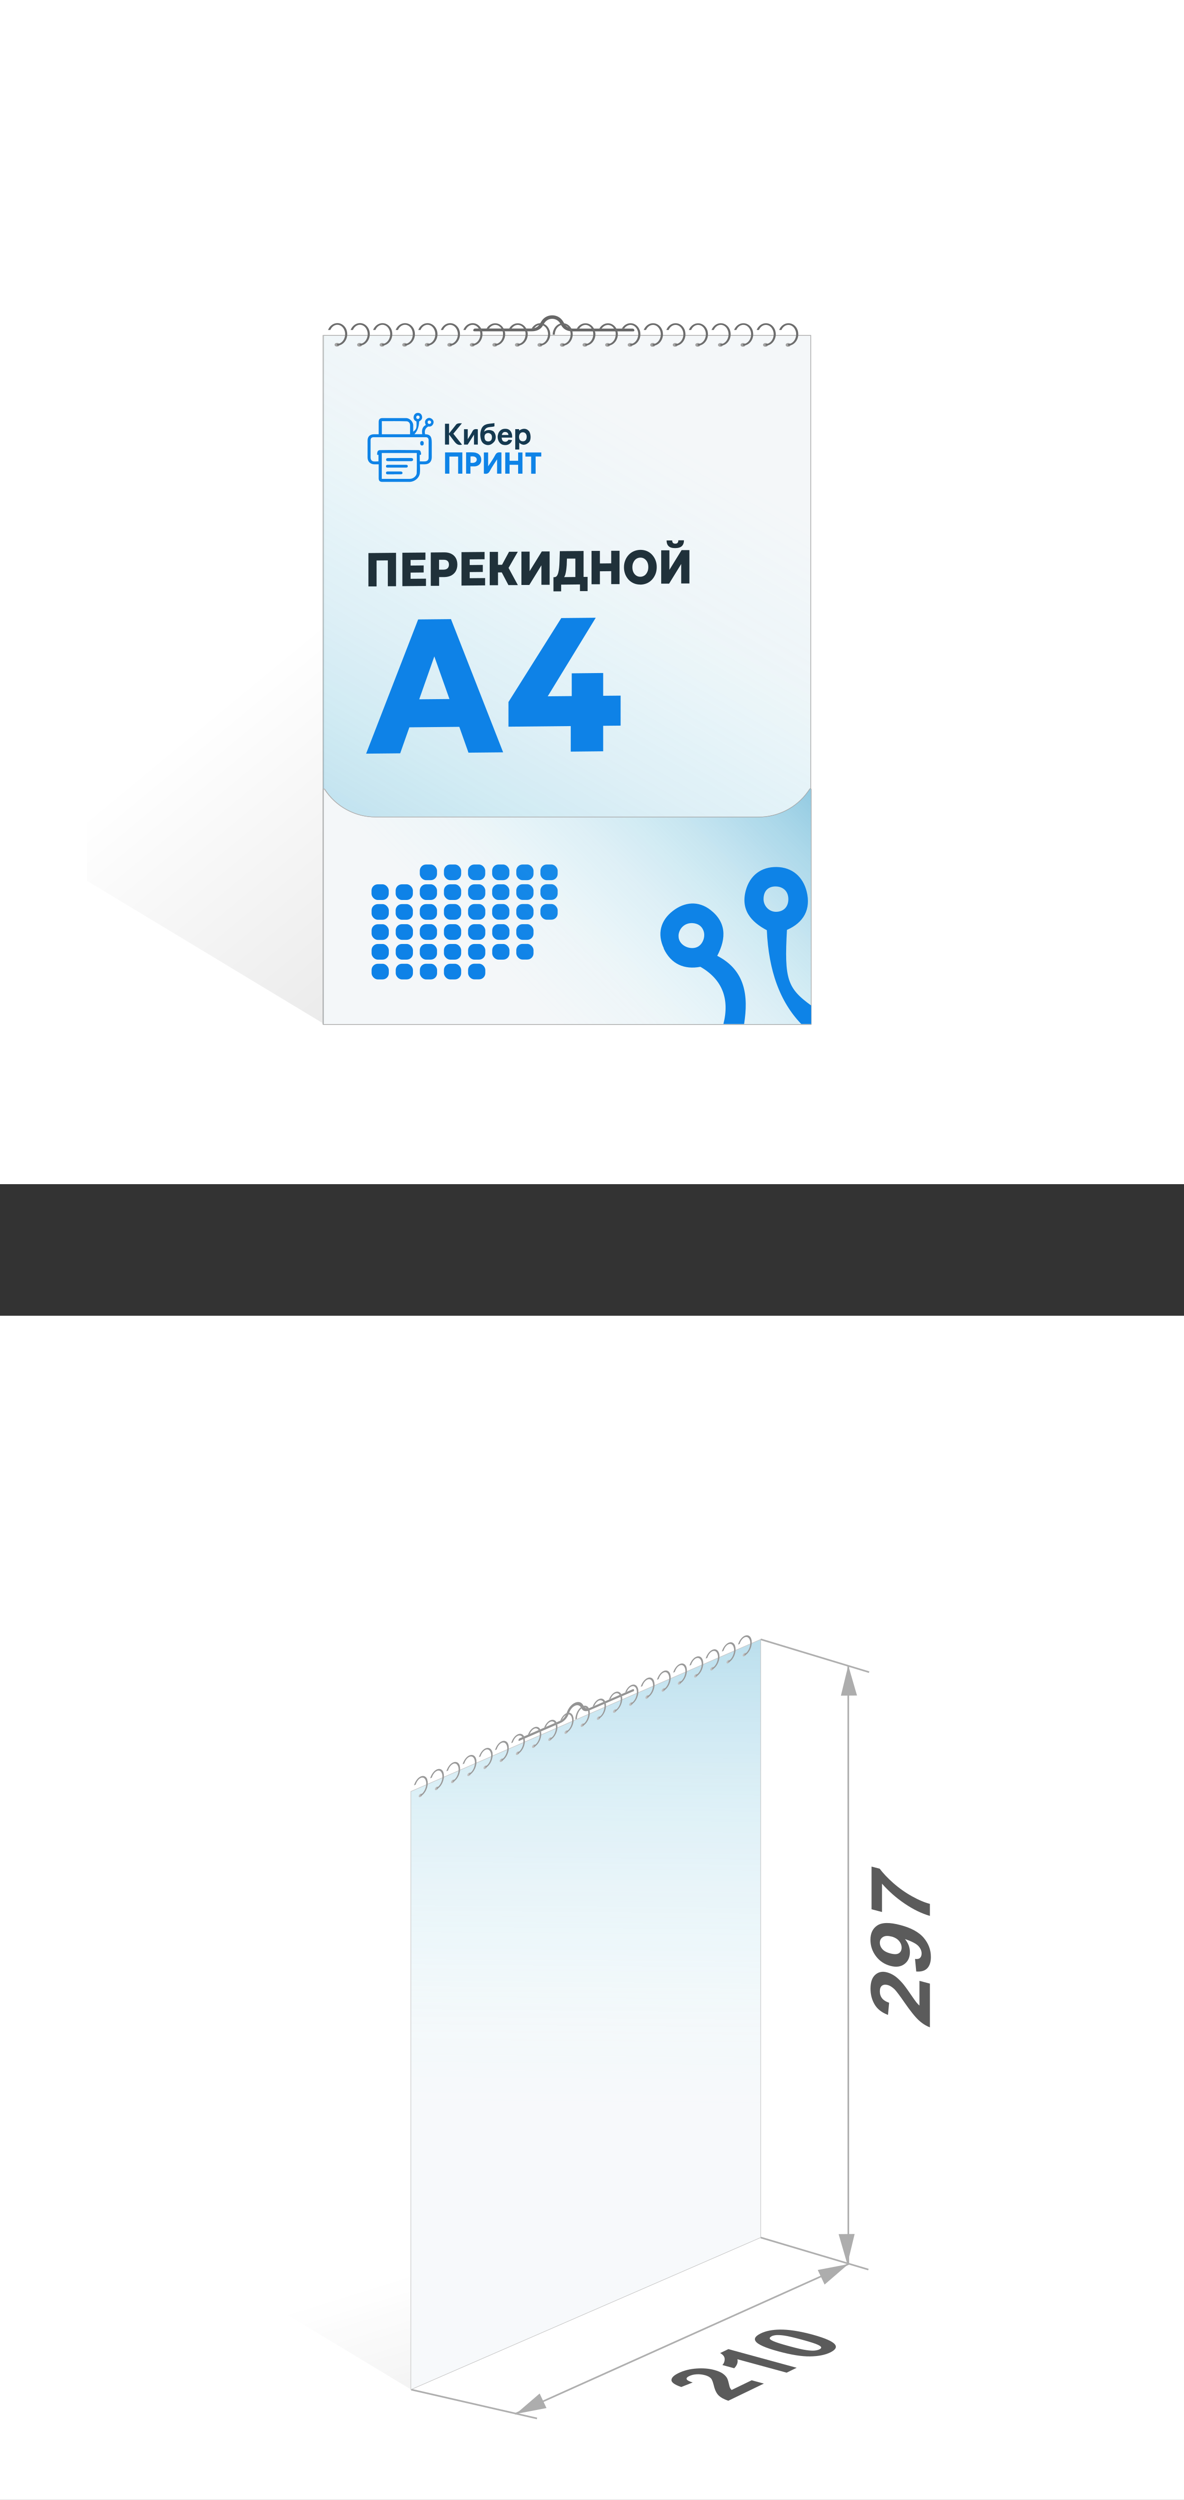 <?xml version="1.0" encoding="UTF-8"?>
<svg id="_Слой_2" data-name="Слой_2" xmlns="http://www.w3.org/2000/svg" xmlns:xlink="http://www.w3.org/1999/xlink" viewBox="0 0 180 380">
  <rect x="0" y="0" width="180" height="380" fill="#333333" stroke="none"/>
  <defs>
    <style>
      .cls-1 {
        fill: #20313a;
      }

      .cls-2 {
        fill: #a3a3a3;
      }

      .cls-3 {
        fill: #676767;
      }

      .cls-4 {
        fill: #fff;
      }

      .cls-5, .cls-6, .cls-7, .cls-8, .cls-9 {
        stroke-miterlimit: 10;
      }

      .cls-5, .cls-6, .cls-8, .cls-9 {
        stroke: #b2b2b2;
        stroke-width: .09px;
      }

      .cls-5, .cls-10 {
        fill: #f4f7f9;
      }

      .cls-11 {
        fill: #153950;
      }

      .cls-12 {
        fill: #5b5b5b;
      }

      .cls-13 {
        fill: #0e83e7;
      }

      .cls-14, .cls-7 {
        fill: none;
      }

      .cls-15 {
        fill: #0e82e7;
      }

      .cls-6 {
        fill: url(#_Безымянный_градиент_28);
      }

      .cls-7 {
        stroke: #afafaf;
        stroke-width: .25px;
      }

      .cls-8 {
        fill: url(#_Безымянный_градиент_94);
      }

      .cls-16 {
        fill: url(#_Безымянный_градиент_38-2);
      }

      .cls-17 {
        fill: #6d6d6d;
      }

      .cls-18 {
        fill: #adadad;
      }

      .cls-19 {
        fill: url(#_Безымянный_градиент_38);
      }

      .cls-20 {
        clip-path: url(#clippath);
      }

      .cls-9 {
        fill: url(#_Безымянный_градиент_106);
      }

      .cls-21 {
        opacity: .7;
      }
    </style>
    <linearGradient id="_Безымянный_градиент_38" data-name="Безымянный градиент 38" x1="36.09" y1="104.65" x2="132.6" y2="221.58" gradientUnits="userSpaceOnUse">
      <stop offset="0" stop-color="#000" stop-opacity="0"/>
      <stop offset="1" stop-color="#000" stop-opacity=".25"/>
    </linearGradient>
    <linearGradient id="_Безымянный_градиент_94" data-name="Безымянный градиент 94" x1="118.11" y1="48.01" x2="54.24" y2="158.62" gradientUnits="userSpaceOnUse">
      <stop offset=".19" stop-color="#94eeff" stop-opacity="0"/>
      <stop offset=".37" stop-color="#7fdff6" stop-opacity=".06"/>
      <stop offset=".67" stop-color="#48b9de" stop-opacity=".2"/>
      <stop offset="1" stop-color="#0087bf" stop-opacity=".4"/>
    </linearGradient>
    <linearGradient id="_Безымянный_градиент_38-2" data-name="Безымянный градиент 38" x1="70.93" y1="342.89" x2="90.95" y2="406.95" xlink:href="#_Безымянный_градиент_38"/>
    <linearGradient id="_Безымянный_градиент_28" data-name="Безымянный градиент 28" x1="79.34" y1="369.41" x2="116.95" y2="266.39" gradientTransform="translate(9.15 18.97) rotate(-23.49) scale(.9 .92) skewX(-23.85)" gradientUnits="userSpaceOnUse">
      <stop offset=".33" stop-color="#94eeff" stop-opacity="0"/>
      <stop offset=".48" stop-color="#7fdff6" stop-opacity=".06"/>
      <stop offset=".73" stop-color="#48b9de" stop-opacity=".2"/>
      <stop offset="1" stop-color="#0087bf" stop-opacity=".4"/>
    </linearGradient>
    <linearGradient id="_Безымянный_градиент_106" data-name="Безымянный градиент 106" x1="58.73" y1="165.35" x2="113.73" y2="110.35" gradientUnits="userSpaceOnUse">
      <stop offset=".32" stop-color="#94eeff" stop-opacity="0"/>
      <stop offset=".47" stop-color="#7fdff6" stop-opacity=".06"/>
      <stop offset=".72" stop-color="#48b9de" stop-opacity=".2"/>
      <stop offset="1" stop-color="#0087bf" stop-opacity=".4"/>
    </linearGradient>
    <clipPath id="clippath">
      <rect class="cls-14" x="97.21" y="131.41" width="26.12" height="24.24" transform="translate(220.53 287.06) rotate(-180)"/>
    </clipPath>
  </defs>
  <g id="_Слой_1-2" data-name="Слой_1">
    <g>
      <rect class="cls-4" width="180" height="180"/>
      <polygon class="cls-19" points="13.22 64.3 13.22 133.88 49.27 155.65 104.79 130.95 13.22 64.3"/>
      <rect class="cls-5" x="49.2" y="50.98" width="74.06" height="104.67"/>
      <rect class="cls-8" x="49.09" y="50.98" width="74.16" height="104.67"/>
      <path class="cls-5" d="M123.32,155.72H49.2s-.02,0-.02-.02v-35.66c0-.11.15-.16.21-.06h0c1.69,2.63,4.6,4.22,7.73,4.22h58.21c2.96,0,5.73-1.42,7.46-3.82l.32-.45c.06-.09.21-.04.21.07v35.71Z"/>
      <g>
        <rect class="cls-15" x="63.82" y="131.41" width="2.62" height="2.38" rx=".95" ry=".95"/>
        <rect class="cls-15" x="56.48" y="134.42" width="2.62" height="2.38" rx=".95" ry=".95"/>
        <rect class="cls-15" x="60.15" y="134.42" width="2.62" height="2.38" rx=".95" ry=".95"/>
        <rect class="cls-15" x="56.49" y="137.43" width="2.62" height="2.38" rx=".95" ry=".95"/>
        <rect class="cls-15" x="60.15" y="137.43" width="2.62" height="2.38" rx=".95" ry=".95"/>
        <rect class="cls-15" x="67.49" y="131.41" width="2.62" height="2.38" rx=".95" ry=".95"/>
        <rect class="cls-15" x="63.82" y="134.42" width="2.62" height="2.38" rx=".95" ry=".95"/>
        <rect class="cls-15" x="67.49" y="134.42" width="2.62" height="2.38" rx=".95" ry=".95"/>
        <rect class="cls-15" x="63.82" y="137.43" width="2.62" height="2.38" rx=".95" ry=".95"/>
        <rect class="cls-15" x="67.49" y="137.42" width="2.62" height="2.38" rx=".95" ry=".95"/>
        <rect class="cls-15" x="71.15" y="131.41" width="2.62" height="2.38" rx=".95" ry=".95"/>
        <rect class="cls-15" x="74.82" y="131.41" width="2.62" height="2.38" rx=".95" ry=".95"/>
        <rect class="cls-15" x="71.16" y="134.42" width="2.62" height="2.38" rx=".95" ry=".95"/>
        <rect class="cls-15" x="74.82" y="134.42" width="2.62" height="2.38" rx=".95" ry=".95"/>
        <rect class="cls-15" x="71.16" y="137.42" width="2.62" height="2.38" rx=".95" ry=".95"/>
        <rect class="cls-15" x="74.82" y="137.42" width="2.62" height="2.38" rx=".95" ry=".95"/>
        <rect class="cls-15" x="78.49" y="131.41" width="2.62" height="2.38" rx=".95" ry=".95"/>
        <rect class="cls-15" x="82.16" y="131.41" width="2.62" height="2.38" rx=".95" ry=".95"/>
        <rect class="cls-15" x="78.49" y="134.41" width="2.62" height="2.38" rx=".95" ry=".95"/>
        <rect class="cls-15" x="82.16" y="134.41" width="2.62" height="2.38" rx=".95" ry=".95"/>
        <rect class="cls-15" x="78.49" y="137.42" width="2.62" height="2.38" rx=".95" ry=".95"/>
        <rect class="cls-15" x="82.16" y="137.42" width="2.62" height="2.38" rx=".95" ry=".95"/>
        <rect class="cls-15" x="56.49" y="140.49" width="2.62" height="2.38" rx=".95" ry=".95"/>
        <rect class="cls-15" x="56.49" y="143.49" width="2.62" height="2.38" rx=".95" ry=".95"/>
        <rect class="cls-15" x="56.49" y="146.5" width="2.62" height="2.38" rx=".95" ry=".95"/>
        <rect class="cls-15" x="60.16" y="140.48" width="2.62" height="2.38" rx=".95" ry=".95"/>
        <rect class="cls-15" x="60.16" y="143.49" width="2.62" height="2.38" rx=".95" ry=".95"/>
        <rect class="cls-15" x="60.16" y="146.5" width="2.62" height="2.38" rx=".95" ry=".95"/>
        <rect class="cls-15" x="63.82" y="140.48" width="2.62" height="2.38" rx=".95" ry=".95"/>
        <rect class="cls-15" x="67.49" y="140.48" width="2.62" height="2.38" rx=".95" ry=".95"/>
        <rect class="cls-15" x="63.82" y="143.49" width="2.62" height="2.38" rx=".95" ry=".95"/>
        <rect class="cls-15" x="67.49" y="143.49" width="2.62" height="2.38" rx=".95" ry=".95"/>
        <rect class="cls-15" x="63.83" y="146.5" width="2.62" height="2.38" rx=".95" ry=".95"/>
        <rect class="cls-15" x="67.49" y="146.5" width="2.62" height="2.38" rx=".95" ry=".95"/>
        <rect class="cls-15" x="71.16" y="140.48" width="2.62" height="2.38" rx=".95" ry=".95"/>
        <rect class="cls-15" x="71.16" y="143.49" width="2.62" height="2.38" rx=".95" ry=".95"/>
        <rect class="cls-15" x="74.83" y="140.48" width="2.62" height="2.38" rx=".95" ry=".95"/>
        <rect class="cls-15" x="74.83" y="143.49" width="2.62" height="2.38" rx=".95" ry=".95"/>
        <rect class="cls-15" x="71.16" y="146.49" width="2.62" height="2.38" rx=".95" ry=".95"/>
        <rect class="cls-15" x="78.49" y="140.48" width="2.62" height="2.38" rx=".95" ry=".95"/>
        <rect class="cls-15" x="78.49" y="143.48" width="2.62" height="2.38" rx=".95" ry=".95"/>
      </g>
      <g>
        <path class="cls-1" d="M56.01,89.15v-5.08l4.2-.04v5.08h-1.25s0-4.25,0-4.25l.28.32-2.26.02.27-.32v4.26h-1.25Z"/>
        <path class="cls-1" d="M62.42,87.98l2.34-.02v1.11l-3.59.03v-5.08l3.51-.03v1.11l-2.26.02v2.86ZM62.33,85.97l2.08-.02v1.07l-2.08.02v-1.07Z"/>
        <path class="cls-1" d="M65.49,89.06v-5.08l2.05-.02c.41,0,.76.07,1.06.22.3.15.53.36.69.64s.24.62.24,1-.08.71-.24,1c-.16.28-.39.5-.69.66-.3.15-.65.23-1.06.24h-1.34s.56-.62.56-.62v1.95h-1.27ZM66.75,87.25l-.56-.66h1.27c.26-.01.46-.08.59-.21.13-.13.2-.31.2-.55s-.06-.42-.2-.55c-.13-.13-.33-.19-.59-.19h-1.27s.56-.65.56-.65v2.81Z"/>
        <path class="cls-1" d="M71.41,87.89l2.34-.02v1.11l-3.59.03v-5.08l3.51-.03v1.11l-2.26.02v2.86ZM71.32,85.89l2.08-.02v1.07l-2.08.02v-1.07Z"/>
        <path class="cls-1" d="M74.45,88.97v-5.08h1.26s0,5.07,0,5.07h-1.26ZM75.34,87.02v-1.16l1.62-.02v1.16l-1.62.02ZM77.18,86.56l-1.17-.13,1.38-2.56h1.33s-1.54,2.69-1.54,2.69ZM77.3,88.95l-1.26-2.4,1.02-.69,1.67,3.08h-1.43Z"/>
        <path class="cls-1" d="M79.27,88.93v-5.08h1.25s0,2.97,0,2.97l1.85-3h1.19s0,5.07,0,5.07h-1.25s0-2.96,0-2.96l-1.84,2.99h-1.2Z"/>
        <path class="cls-1" d="M84.14,89.9v-2.16l5.19-.05v2.16h-1.16s0-1.01,0-1.01l-2.86.03v1.02h-1.16ZM87.47,88.23v-3.32h-1.28s-.02.56-.02.56c0,.3-.02.57-.05.83-.02.26-.06.49-.1.7-.04.21-.09.4-.16.55-.07.15-.15.27-.24.35l-1.35-.17c.15,0,.27-.05.37-.17s.17-.29.23-.5.1-.47.13-.76c.03-.29.05-.61.06-.95l.05-1.57,3.61-.03v4.46h-1.25Z"/>
        <path class="cls-1" d="M91.2,88.81h-1.27s0-5.07,0-5.07h1.27s0,5.07,0,5.07ZM93.01,86.82l-1.91.02v-1.19l1.91-.02v1.19ZM92.92,83.72h1.27s0,5.07,0,5.07h-1.27s0-5.07,0-5.07Z"/>
        <path class="cls-1" d="M97.35,88.86c-.36,0-.69-.06-.99-.19-.3-.13-.57-.31-.79-.55-.22-.24-.4-.52-.52-.83-.12-.32-.19-.67-.19-1.05s.06-.73.19-1.05c.12-.32.3-.6.52-.84s.49-.43.79-.56c.3-.13.63-.2.99-.21.36,0,.69.06,1,.19.3.13.56.31.78.55.22.24.4.52.52.83.13.32.19.67.19,1.05s-.06.73-.19,1.06c-.13.32-.3.6-.52.84-.22.24-.48.43-.78.56-.3.13-.63.2-1,.21ZM97.35,87.67c.17,0,.33-.04.48-.11.15-.07.28-.17.38-.3.11-.13.19-.28.26-.46.06-.18.09-.38.09-.6s-.03-.42-.09-.6c-.06-.18-.15-.33-.26-.45-.11-.13-.24-.22-.38-.29-.15-.07-.31-.1-.48-.1-.17,0-.33.04-.48.11-.15.07-.27.17-.38.3-.11.13-.19.28-.26.46-.06.18-.09.38-.09.6s.03.42.09.59c.06.18.15.33.26.46.11.13.24.22.38.29.15.07.31.1.48.1Z"/>
        <path class="cls-1" d="M100.52,88.73v-5.08h1.25s0,2.97,0,2.97l1.85-3h1.19s0,5.07,0,5.07h-1.25s0-2.96,0-2.96l-1.84,2.99h-1.2ZM102.65,83.32c-.46,0-.8-.1-1-.3-.21-.2-.31-.49-.31-.87h.85c0,.16.04.29.12.37.07.08.19.12.35.12.16,0,.28-.04.35-.13.08-.08.11-.21.12-.38h.85c0,.37-.1.66-.31.87s-.55.31-1.01.32Z"/>
      </g>
      <g>
        <path class="cls-15" d="M55.66,114.56l7.91-20.4,4.99-.05,7.93,20.25-5.27.05-6.19-17.45,2-.02-6.19,17.57-5.17.05ZM59.98,110.57l1.3-4.25,8.75-.08,1.3,4.23-11.36.11Z"/>
        <path class="cls-15" d="M77.3,110.46v-3.75l8.03-12.76,5.24-.05-7.8,12.76-2.41-.79,13.99-.13v4.56l-17.06.16ZM86.77,114.26v-3.89l.15-4.56v-3.46l4.78-.05v11.9l-4.94.05Z"/>
      </g>
      <g>
        <path class="cls-3" d="M96.17,50.37h-9.13c-.7,0-1.35-.27-1.69-.88l-.18-.31c-.25-.45-.7-.71-1.22-.72h0c-.51,0-.96.26-1.22.7l-.2.34c-.34.6-.99.86-1.68.86h-8.63c-.15,0-.27,0-.27-.15s.12-.27.27-.27h8.63c.5,0,.97-.27,1.22-.7l.2-.34c.35-.61.96-.97,1.69-.97.71,0,1.33.37,1.68.99l.18.31c.25.44.72.72,1.22.72h9.13c.15,0,.27.12.27.27s-.12.15-.27.15Z"/>
        <ellipse class="cls-2" cx="51.24" cy="52.4" rx=".37" ry=".28" transform="translate(-1.35 1.35) rotate(-1.49)"/>
        <ellipse class="cls-2" cx="54.67" cy="52.41" rx=".37" ry=".28" transform="translate(-1.35 1.44) rotate(-1.49)"/>
        <ellipse class="cls-2" cx="58.09" cy="52.41" rx=".37" ry=".28" transform="translate(-1.35 1.53) rotate(-1.49)"/>
        <ellipse class="cls-2" cx="61.52" cy="52.41" rx=".37" ry=".28" transform="translate(-1.34 1.62) rotate(-1.49)"/>
        <ellipse class="cls-2" cx="64.95" cy="52.41" rx=".37" ry=".28" transform="translate(-1.34 1.71) rotate(-1.49)"/>
        <ellipse class="cls-2" cx="68.38" cy="52.41" rx=".37" ry=".28" transform="translate(-1.34 1.8) rotate(-1.49)"/>
        <ellipse class="cls-2" cx="71.8" cy="52.41" rx=".37" ry=".28" transform="translate(-1.34 1.89) rotate(-1.49)"/>
        <ellipse class="cls-2" cx="75.23" cy="52.41" rx=".37" ry=".28" transform="translate(-1.34 1.98) rotate(-1.49)"/>
        <ellipse class="cls-2" cx="78.66" cy="52.41" rx=".37" ry=".28" transform="translate(-1.34 2.07) rotate(-1.49)"/>
        <ellipse class="cls-2" cx="82.09" cy="52.42" rx=".37" ry=".28" transform="translate(-1.34 2.16) rotate(-1.49)"/>
        <ellipse class="cls-2" cx="85.51" cy="52.42" rx=".37" ry=".28" transform="translate(-1.34 2.25) rotate(-1.49)"/>
        <ellipse class="cls-2" cx="88.94" cy="52.42" rx=".37" ry=".28" transform="translate(-1.34 2.33) rotate(-1.49)"/>
        <ellipse class="cls-2" cx="92.37" cy="52.42" rx=".37" ry=".28" transform="translate(-1.33 2.42) rotate(-1.49)"/>
        <ellipse class="cls-2" cx="95.8" cy="52.42" rx=".37" ry=".28" transform="translate(-1.33 2.51) rotate(-1.49)"/>
        <ellipse class="cls-2" cx="99.23" cy="52.42" rx=".37" ry=".28" transform="translate(-1.33 2.6) rotate(-1.49)"/>
        <ellipse class="cls-2" cx="99.23" cy="52.42" rx=".37" ry=".28" transform="translate(-1.33 2.6) rotate(-1.49)"/>
        <ellipse class="cls-2" cx="102.65" cy="52.42" rx=".37" ry=".28" transform="translate(-1.33 2.69) rotate(-1.49)"/>
        <ellipse class="cls-2" cx="106.08" cy="52.42" rx=".37" ry=".28" transform="translate(-1.33 2.78) rotate(-1.49)"/>
        <ellipse class="cls-2" cx="109.53" cy="52.42" rx=".37" ry=".28" transform="translate(-1.33 2.87) rotate(-1.49)"/>
        <ellipse class="cls-2" cx="112.96" cy="52.42" rx=".37" ry=".28" transform="translate(-1.33 2.96) rotate(-1.49)"/>
        <ellipse class="cls-2" cx="116.38" cy="52.42" rx=".37" ry=".28" transform="translate(-1.33 3.05) rotate(-1.49)"/>
        <ellipse class="cls-2" cx="119.81" cy="52.42" rx=".37" ry=".28" transform="translate(-1.32 3.14) rotate(-1.49)"/>
        <path class="cls-17" d="M52.69,50.16c-.23-.62-.76-1.05-1.39-1.05s-1.19.43-1.43,1.05h.35c.2-.47.61-.79,1.07-.79s.86.32,1.05.79c.09.19.13.42.13.67-.02.8-.57,1.45-1.23,1.45v.26c.84,0,1.53-.76,1.55-1.71v-.03c0-.23-.04-.44-.11-.63ZM56.12,50.16c-.23-.62-.76-1.05-1.39-1.05s-1.19.43-1.43,1.05h.35c.2-.47.61-.79,1.07-.79s.87.32,1.05.79c.09.19.13.41.13.63v.03c-.02.8-.56,1.45-1.23,1.45v.26c.84,0,1.53-.76,1.55-1.71,0-.24-.03-.46-.11-.67ZM59.54,50.16c-.23-.61-.76-1.04-1.39-1.04s-1.19.43-1.43,1.04h.35c.2-.47.61-.79,1.07-.79s.87.32,1.05.79c.09.19.13.41.13.63v.03c-.02.8-.56,1.46-1.23,1.46v.25c.84,0,1.53-.76,1.55-1.71,0-.24-.03-.46-.11-.67ZM62.98,50.16c-.23-.61-.76-1.04-1.4-1.04s-1.19.43-1.43,1.04h.35c.2-.47.62-.79,1.08-.79s.86.32,1.05.79c.08.19.12.41.12.63v.03c0,.81-.56,1.46-1.23,1.46v.25c.84,0,1.54-.76,1.56-1.7,0-.24-.03-.47-.11-.67ZM66.4,50.16c-.23-.61-.76-1.04-1.4-1.04s-1.17.42-1.41,1.04h.34c.19-.47.61-.79,1.07-.79s.85.32,1.04.79c.09.19.14.42.14.66v.02c-.02.8-.57,1.45-1.23,1.45v.25c.84,0,1.54-.76,1.56-1.7,0-.24-.03-.47-.11-.67ZM69.83,50.16c-.23-.61-.76-1.04-1.39-1.04s-1.18.42-1.42,1.04h.34c.2-.46.61-.78,1.07-.78s.85.32,1.04.78c.09.19.14.42.14.66v.02c-.02.8-.57,1.45-1.23,1.45v.26c.84,0,1.53-.77,1.55-1.71,0-.24-.03-.47-.11-.67ZM73.25,50.16c-.23-.61-.76-1.04-1.39-1.04s-1.18.42-1.42,1.04h.34c.2-.46.61-.78,1.07-.78s.86.32,1.05.78c.08.19.13.41.13.64v.03c-.02.8-.56,1.45-1.23,1.45v.26c.84,0,1.53-.77,1.55-1.71,0-.24-.03-.47-.11-.67ZM76.76,50.49c-.02-.11-.05-.22-.1-.32-.02-.07-.06-.14-.09-.21-.25-.5-.73-.82-1.28-.82s-1.05.32-1.32.82h.36c.22-.34.58-.57.97-.57s.73.23.94.57c.04.06.07.14.11.21.04.1.07.21.1.32.02.11.02.21.02.32v.03c0,.68-.41,1.26-.93,1.41-.1.02-.19.04-.29.04v.26c.11,0,.23-.02.34-.05.67-.17,1.19-.85,1.21-1.66,0-.12,0-.24-.02-.35ZM80.19,50.49c-.02-.11-.05-.22-.09-.32-.02-.07-.06-.14-.09-.21-.26-.5-.74-.82-1.29-.82s-1.05.32-1.32.82h.36c.23-.34.57-.57.96-.57s.74.23.95.57c.04.06.07.14.11.21.04.1.07.21.1.32.02.11.02.21.02.32v.03c-.02.68-.41,1.26-.93,1.41-.09.03-.19.05-.29.05v.25c.11,0,.24-.02.34-.05.68-.17,1.19-.85,1.21-1.66,0-.12,0-.24-.02-.35ZM83.52,50.16c-.15-.42-.45-.76-.84-.92-.17-.07-.35-.11-.54-.11-.55,0-1.05.33-1.32.82h.03c.12,0,.24-.02.36-.04.19-.27.46-.46.76-.51h0c.06,0,.11-.02.17-.02.14,0,.28.03.41.09.28.12.51.37.65.69.07.19.12.41.12.65v.02c-.02.68-.41,1.26-.93,1.41-.09.03-.19.05-.29.05v.25c.11,0,.23-.02.34-.05.67-.17,1.19-.85,1.21-1.66,0-.24-.04-.46-.12-.67ZM86.96,50.16c-.23-.61-.76-1.03-1.39-1.03s-1.17.42-1.41,1.03c-.09.2-.13.44-.14.67v.04h.33s0-.02,0-.04c0-.24.06-.47.15-.67.2-.46.61-.78,1.07-.78s.85.32,1.04.78c.09.19.14.42.14.66v.02c-.02.81-.57,1.46-1.23,1.46v.25c.84,0,1.53-.76,1.55-1.71,0-.24-.04-.47-.11-.67ZM90.47,50.49c-.02-.11-.04-.22-.08-.32-.02-.07-.06-.15-.09-.21-.26-.5-.74-.82-1.29-.82s-1.05.32-1.32.82h.36c.23-.34.57-.56.96-.57h0c.38,0,.73.23.94.57.04.06.08.14.11.21.05.1.08.21.1.32.02.11.03.23.03.35-.02.68-.41,1.26-.93,1.41-.1.03-.19.05-.29.05v.25c.11,0,.24-.02.34-.05.68-.17,1.19-.84,1.21-1.66,0-.12,0-.24-.03-.35ZM93.89,50.49c-.02-.11-.04-.22-.09-.32-.02-.07-.06-.14-.09-.21-.26-.49-.73-.82-1.28-.82s-1.05.33-1.32.82h.35c.23-.34.58-.56.97-.56s.72.22.93.56c.04.06.08.14.11.21.05.1.08.21.11.32.02.11.02.21.02.32v.04c0,.67-.41,1.25-.93,1.4-.1.03-.19.05-.29.05v.25c.11,0,.23-.02.34-.05.67-.17,1.19-.84,1.21-1.66,0-.12,0-.24-.03-.36ZM97.24,50.16c-.22-.61-.75-1.03-1.38-1.03-.55,0-1.04.32-1.32.82h.35c.23-.34.58-.56.96-.56.46,0,.86.31,1.05.77.08.19.13.41.13.64v.04c-.02.68-.41,1.25-.93,1.4-.09.03-.19.05-.29.05v.26c.11,0,.24-.02.34-.05.68-.17,1.19-.85,1.21-1.66,0-.24-.03-.47-.11-.68ZM100.67,50.16c-.23-.61-.76-1.03-1.39-1.03s-1.17.42-1.42,1.03h.35c.2-.46.61-.77,1.07-.77s.84.31,1.04.77c.09.19.14.42.14.67v.02c-.02.8-.57,1.45-1.23,1.45v.26c.84,0,1.54-.77,1.56-1.71,0-.24-.04-.48-.11-.68ZM100.67,50.16c-.23-.61-.76-1.03-1.39-1.03s-1.17.42-1.42,1.03h.35c.2-.46.61-.77,1.07-.77s.84.31,1.04.77c.09.19.14.42.14.67v.02c-.02.8-.57,1.45-1.23,1.45v.26c.84,0,1.54-.77,1.56-1.71,0-.24-.04-.48-.11-.68ZM104.1,50.16c-.23-.61-.76-1.03-1.39-1.03s-1.17.42-1.41,1.03h.35c.2-.46.6-.77,1.06-.77s.84.31,1.04.77c.09.19.14.42.14.67v.02c-.02.8-.57,1.45-1.23,1.45v.26c.84,0,1.53-.76,1.55-1.71,0-.24-.04-.48-.11-.68ZM107.52,50.16c-.23-.6-.76-1.02-1.38-1.02h0c-.63,0-1.18.41-1.42,1.02h.35c.2-.46.6-.77,1.06-.77s.85.31,1.04.77c.09.19.14.41.14.65v.03c-.02.8-.56,1.45-1.23,1.45v.26c.84,0,1.53-.76,1.55-1.71,0-.24-.04-.48-.11-.68ZM110.97,50.16c-.23-.61-.76-1.03-1.39-1.03s-1.17.42-1.41,1.03h.34c.2-.46.61-.78,1.07-.78s.85.32,1.04.78c.09.19.14.42.14.66v.02c-.02.81-.57,1.46-1.23,1.46v.25c.84,0,1.53-.76,1.55-1.71,0-.24-.04-.47-.11-.67ZM114.4,50.16c-.23-.61-.76-1.03-1.38-1.03s-1.18.42-1.42,1.03h.34c.2-.46.61-.78,1.07-.78s.86.32,1.04.78c.09.19.14.41.14.65v.03c-.02.8-.56,1.45-1.23,1.45v.25c.84,0,1.53-.76,1.55-1.7,0-.24-.04-.47-.11-.68ZM117.83,50.16c-.23-.61-.76-1.03-1.38-1.03s-1.18.42-1.42,1.03h.35c.2-.46.6-.77,1.06-.77s.85.31,1.04.77c.09.19.14.41.14.65v.03c-.02.8-.56,1.45-1.23,1.45v.26c.84,0,1.53-.77,1.55-1.71,0-.24-.04-.47-.11-.68ZM121.25,50.16c-.22-.61-.75-1.03-1.38-1.03s-1.18.42-1.42,1.03h.35c.2-.46.61-.77,1.06-.77s.85.31,1.04.77c.09.19.14.41.14.65v.03c-.02.8-.56,1.45-1.23,1.45v.26c.84,0,1.53-.77,1.55-1.71,0-.24-.03-.47-.11-.68Z"/>
      </g>
      <rect class="cls-4" y="200" width="180" height="180"/>
      <g>
        <polyline class="cls-7" points="78.3 366.93 128.97 344.16 128.96 253.15"/>
        <polygon class="cls-18" points="78.43 366.93 83.08 366.04 82.04 363.83 78.43 366.93"/>
        <polygon class="cls-18" points="128.97 344.16 124.32 345.05 125.36 347.27 128.97 344.16"/>
        <polygon class="cls-18" points="128.82 344.18 129.93 339.58 127.49 339.6 128.82 344.18"/>
        <polygon class="cls-18" points="128.96 253.15 127.84 257.75 130.29 257.73 128.96 253.15"/>
        <line class="cls-7" x1="62.52" y1="363.24" x2="81.64" y2="367.62"/>
        <line class="cls-7" x1="115.65" y1="340.12" x2="132.02" y2="344.99"/>
        <line class="cls-7" x1="115.65" y1="249.19" x2="132.13" y2="254.18"/>
        <g>
          <path class="cls-12" d="M139.77,301.1l1.6.42v6.65c-.61-.23-1.18-.6-1.72-1.1-.54-.5-1.26-1.4-2.16-2.7-.72-1.05-1.22-1.7-1.47-1.96-.36-.35-.71-.58-1.06-.67-.38-.1-.68-.06-.89.11-.21.17-.31.46-.31.86s.11.74.33,1.03c.22.29.58.52,1.08.69l-.17,1.85c-.95-.36-1.63-.89-2.04-1.6-.41-.7-.62-1.5-.62-2.39,0-.98.24-1.68.72-2.11.48-.43,1.08-.56,1.79-.37.41.11.79.29,1.16.54s.75.61,1.15,1.06c.27.3.65.81,1.15,1.54.5.73.83,1.2.99,1.4.16.2.32.37.48.51v-3.77Z"/>
          <path class="cls-12" d="M139.29,299.65l-.18-1.88c.34.04.59,0,.75-.15.16-.15.25-.37.25-.68,0-.39-.16-.77-.49-1.13-.33-.36-1.01-.71-2.04-1.06.5.61.75,1.27.75,1.99,0,.78-.27,1.38-.82,1.8-.55.42-1.26.52-2.13.29-.91-.24-1.65-.73-2.21-1.47-.56-.74-.84-1.58-.84-2.5,0-1,.35-1.73,1.06-2.19.71-.46,1.87-.48,3.48-.05,1.65.43,2.83,1.08,3.56,1.94.73.86,1.09,1.83,1.09,2.91,0,.77-.19,1.35-.56,1.73-.37.38-.93.54-1.68.48ZM135.52,294.37c-.56-.15-.99-.12-1.3.08-.31.2-.46.49-.46.85s.13.68.38.97c.25.3.66.52,1.24.67.58.15,1.01.14,1.28-.04.27-.18.41-.46.41-.84s-.13-.71-.39-1.02c-.26-.32-.65-.54-1.15-.68Z"/>
          <path class="cls-12" d="M134.1,290.64l-1.6-.42v-6.49l1.25.33c.48.66,1.17,1.39,2.06,2.18.9.79,1.85,1.46,2.86,2.02,1.01.56,1.91.94,2.7,1.14v1.83c-1.24-.36-2.51-.97-3.81-1.85-1.29-.87-2.45-1.89-3.47-3.05v4.31Z"/>
        </g>
        <g>
          <path class="cls-12" d="M114.29,361.82l1.84.5-5.41,2.61c-.64-.22-1.12-.48-1.45-.79s-.58-.82-.75-1.52c-.14-.56-.28-.92-.42-1.08-.2-.21-.5-.38-.9-.49-.44-.12-.88-.17-1.3-.14-.42.02-.8.12-1.12.27-.32.16-.45.31-.39.47.06.16.36.33.92.5l-1.74.69c-1-.34-1.5-.7-1.49-1.06,0-.36.37-.72,1.1-1.07.79-.38,1.69-.61,2.7-.68,1-.07,1.92,0,2.74.23.47.13.85.28,1.14.46.29.18.53.4.71.66.12.17.22.46.31.85.09.39.16.65.22.76s.14.22.23.3l3.06-1.48Z"/>
          <path class="cls-12" d="M121.13,359.91l-1.54.75-7.48-2.04c.11.46-.05.92-.49,1.37l-1.8-.49c.23-.24.35-.54.35-.9s-.23-.67-.69-.92l1.25-.6,10.4,2.84Z"/>
          <path class="cls-12" d="M115.64,354.7c.78-.38,1.75-.57,2.9-.59,1.37-.02,3.04.24,5,.77,1.96.54,3.1,1.05,3.43,1.54.27.4.02.79-.76,1.17-.78.38-1.8.58-3.06.6-1.25.02-2.88-.24-4.86-.78-1.95-.53-3.09-1.04-3.42-1.53-.27-.4-.02-.79.76-1.17ZM117.29,355.15c-.19.09-.28.19-.27.3,0,.11.17.24.48.39.41.19,1.22.45,2.43.78,1.21.33,2.1.54,2.65.61.55.08.97.1,1.27.07.29-.03.54-.09.72-.18.19-.09.28-.19.27-.3,0-.11-.17-.24-.48-.39-.4-.19-1.21-.45-2.43-.78-1.22-.33-2.1-.54-2.65-.62s-.97-.1-1.27-.08c-.3.03-.54.09-.73.18Z"/>
        </g>
      </g>
      <g class="cls-21">
        <polygon class="cls-16" points="31.21 283.89 31.21 344.33 62.52 363.24 110.76 341.79 31.21 283.89"/>
        <g>
          <polygon class="cls-10" points="115.65 340.12 62.46 363.24 62.46 272.31 115.65 249.19 115.65 340.12"/>
          <polygon class="cls-6" points="115.65 340.12 62.46 363.24 62.46 272.31 115.65 249.19 115.65 340.12"/>
          <g>
            <path class="cls-3" d="M96.2,257.12l-6.56,2.85c-.5.22-.97.19-1.21-.23l-.13-.22c-.18-.31-.51-.4-.87-.24h0c-.37.16-.69.53-.87.99l-.14.36c-.25.63-.71,1.05-1.21,1.27l-6.2,2.69c-.11.05-.19.08-.19-.05s.09-.27.19-.31l6.2-2.69c.36-.16.69-.54.87-.99l.14-.36c.25-.64.69-1.14,1.21-1.37.51-.22.96-.09,1.21.34l.13.22c.18.31.51.4.88.24l6.56-2.85c.11-.05.19.02.19.15s-.09.17-.19.22Z"/>
            <path class="cls-2" d="M64.19,272.8c0-.14-.11-.2-.26-.13s-.26.22-.27.36.11.2.26.13.26-.22.27-.36Z"/>
            <path class="cls-2" d="M66.65,271.73c0-.14-.11-.2-.26-.13s-.26.22-.27.36.11.2.26.13.26-.22.27-.36Z"/>
            <path class="cls-2" d="M69.11,270.66c0-.14-.11-.2-.26-.13s-.26.22-.27.36.11.2.26.13.26-.22.27-.36Z"/>
            <path class="cls-2" d="M71.58,269.59c0-.14-.11-.2-.26-.13s-.26.22-.27.36.11.2.26.13.26-.22.27-.36Z"/>
            <path class="cls-2" d="M74.04,268.52c0-.14-.11-.2-.26-.13s-.26.22-.27.36.11.2.26.13.26-.22.27-.36Z"/>
            <path class="cls-2" d="M76.5,267.45c0-.14-.11-.2-.26-.13s-.26.22-.27.36.11.2.26.13.26-.22.27-.36Z"/>
            <path class="cls-2" d="M78.96,266.38c0-.14-.11-.2-.26-.13s-.26.22-.27.36.11.2.26.13.26-.22.27-.36Z"/>
            <path class="cls-2" d="M81.42,265.31c0-.14-.11-.2-.26-.13s-.26.22-.27.36.11.2.26.13.26-.22.27-.36Z"/>
            <path class="cls-2" d="M83.89,264.24c0-.14-.11-.2-.26-.13s-.26.22-.27.36.11.2.26.13.26-.22.27-.36Z"/>
            <path class="cls-2" d="M86.35,263.17c0-.14-.11-.2-.26-.13s-.26.22-.27.36.11.2.26.13.26-.22.27-.36Z"/>
            <path class="cls-2" d="M88.81,262.11c0-.14-.11-.2-.26-.13s-.26.22-.27.36.11.2.26.13.26-.22.27-.36Z"/>
            <path class="cls-2" d="M91.27,261.04c0-.14-.11-.2-.26-.13s-.26.22-.27.36.11.2.26.13.26-.22.27-.36Z"/>
            <path class="cls-2" d="M93.73,259.97c0-.14-.11-.2-.26-.13s-.26.22-.27.36.11.2.26.13.26-.22.27-.36Z"/>
            <path class="cls-2" d="M96.19,258.9c0-.14-.11-.2-.26-.13s-.26.22-.27.36.11.2.26.13.26-.22.27-.36Z"/>
            <path class="cls-2" d="M98.66,257.83c0-.14-.11-.2-.26-.13s-.26.22-.27.36.11.2.26.13.26-.22.27-.36Z"/>
            <path class="cls-2" d="M98.66,257.83c0-.14-.11-.2-.26-.13s-.26.22-.27.36.11.2.26.13.26-.22.27-.36Z"/>
            <path class="cls-2" d="M101.12,256.76c0-.14-.11-.2-.26-.13s-.26.22-.27.36.11.2.26.13.26-.22.27-.36Z"/>
            <path class="cls-2" d="M103.58,255.69c0-.14-.11-.2-.26-.13s-.26.22-.27.36.11.2.26.13.26-.22.27-.36Z"/>
            <path class="cls-2" d="M106.06,254.61c0-.14-.11-.2-.26-.13s-.26.22-.27.36.11.2.26.13.26-.22.27-.36Z"/>
            <path class="cls-2" d="M108.52,253.54c0-.14-.11-.2-.26-.13s-.26.22-.27.36.11.2.26.13.26-.22.27-.36Z"/>
            <path class="cls-2" d="M110.98,252.47c0-.14-.11-.2-.26-.13s-.26.22-.27.36.11.2.26.13.26-.22.27-.36Z"/>
            <path class="cls-2" d="M113.44,251.4c0-.14-.11-.2-.26-.13s-.26.22-.27.36.11.2.26.13.26-.22.27-.36Z"/>
            <path class="cls-17" d="M64.97,270.51c-.16-.47-.55-.67-1-.48s-.85.74-1.03,1.36l.25-.11c.15-.47.44-.87.77-1.02s.62,0,.75.36c.06.14.09.33.09.54-.01.7-.41,1.44-.88,1.65v.23c.6-.26,1.1-1.14,1.11-1.97v-.03c0-.2-.03-.37-.08-.52ZM67.43,269.44c-.16-.47-.55-.67-1-.48s-.85.74-1.03,1.36l.25-.11c.15-.47.44-.87.77-1.02s.62,0,.75.36c.06.13.09.31.09.51v.03c-.01.7-.4,1.44-.88,1.65v.23c.6-.26,1.1-1.14,1.11-1.97,0-.21-.02-.39-.08-.55ZM69.89,268.37c-.16-.46-.54-.67-1-.47s-.85.74-1.03,1.35l.25-.11c.15-.47.44-.87.77-1.02s.62,0,.75.36c.06.13.09.31.09.51v.03c-.01.7-.4,1.44-.88,1.65v.22c.6-.26,1.1-1.14,1.11-1.97,0-.21-.02-.39-.08-.55ZM72.36,267.3c-.16-.46-.55-.66-1-.47s-.85.74-1.03,1.35l.25-.11c.15-.47.44-.88.78-1.02s.62,0,.75.36c.06.14.09.31.09.51v.03c0,.71-.4,1.44-.88,1.65v.22c.6-.26,1.11-1.14,1.12-1.97,0-.21-.02-.4-.08-.55ZM74.82,266.23c-.16-.46-.55-.66-1-.47s-.84.73-1.01,1.34l.24-.11c.14-.47.44-.87.77-1.02s.61.02.75.36c.06.14.1.32.1.53h0c-.01.72-.41,1.45-.89,1.66v.22c.61-.26,1.11-1.14,1.12-1.97,0-.21-.02-.4-.08-.55ZM77.28,265.16c-.16-.46-.55-.66-1-.47s-.85.73-1.02,1.35l.24-.11c.15-.47.44-.87.77-1.01s.61,0,.75.35c.06.14.1.32.1.53h0c-.01.72-.41,1.45-.88,1.66v.23c.6-.26,1.1-1.15,1.11-1.97,0-.21-.02-.4-.08-.55ZM79.74,264.09c-.16-.46-.55-.66-1-.47s-.85.73-1.02,1.35l.24-.11c.15-.47.44-.87.77-1.01s.62,0,.75.35c.06.14.09.32.09.52v.03c-.01.7-.4,1.44-.88,1.65v.23c.6-.26,1.1-1.15,1.11-1.97,0-.21-.02-.4-.08-.55ZM82.26,263.28c-.01-.09-.04-.18-.07-.25-.02-.06-.04-.1-.06-.16-.18-.35-.52-.48-.92-.31s-.75.61-.95,1.13l.26-.11c.16-.36.41-.67.69-.8s.52-.03.68.2c.03.04.05.1.08.15.03.07.05.16.07.25.01.09.02.18.02.27v.03c0,.6-.29,1.22-.67,1.52-.07.05-.14.1-.21.13v.23c.08-.04.16-.09.24-.15.48-.36.86-1.11.87-1.82,0-.11,0-.2-.02-.3ZM84.72,262.21c-.01-.09-.04-.18-.06-.25-.02-.06-.04-.1-.06-.16-.19-.35-.53-.48-.93-.31s-.75.61-.95,1.13l.26-.11c.16-.37.41-.67.69-.79s.53-.03.68.2c.03.04.05.1.08.15.03.07.05.16.07.25.01.09.02.18.02.27v.03c-.01.6-.29,1.22-.67,1.52-.06.06-.13.1-.21.13v.22c.08-.04.17-.09.24-.15.49-.36.86-1.11.87-1.82,0-.11,0-.2-.02-.3ZM87.12,260.88c-.1-.32-.33-.51-.6-.54-.12-.01-.25.01-.39.07-.4.17-.75.62-.95,1.13h.02c.09-.05.17-.1.26-.16.13-.29.33-.55.55-.68h0s.08-.05.12-.07c.1-.04.2-.06.29-.05.2.02.37.16.47.4.05.15.09.32.09.53v.02c-.01.6-.3,1.22-.67,1.52-.06.06-.14.1-.21.13v.22c.08-.04.16-.09.24-.15.48-.36.86-1.11.87-1.82,0-.2-.03-.39-.09-.55ZM89.58,259.81c-.16-.46-.54-.66-1-.46s-.84.73-1.01,1.34c-.06.2-.09.42-.1.63v.04l.24-.1s0-.02,0-.03c0-.21.04-.43.11-.63.15-.47.44-.87.77-1.01s.61,0,.75.35c.06.14.1.32.1.53h0c-.01.72-.41,1.46-.88,1.67v.22c.6-.26,1.1-1.14,1.11-1.97,0-.21-.03-.4-.08-.55ZM92.1,259c-.01-.09-.03-.18-.06-.26-.02-.06-.04-.11-.06-.16-.19-.35-.53-.48-.93-.31s-.75.61-.95,1.13l.26-.11c.16-.37.41-.66.69-.79h0c.27-.11.52-.03.68.2.03.04.06.09.08.15.03.07.06.16.07.25.02.09.02.19.02.29-.01.6-.29,1.22-.67,1.52-.07.06-.14.1-.21.13v.22c.08-.04.17-.09.24-.15.49-.36.86-1.11.87-1.82,0-.11,0-.2-.02-.29ZM94.56,257.93c-.01-.09-.03-.18-.06-.25-.02-.06-.04-.1-.06-.16-.19-.34-.52-.48-.92-.31s-.75.62-.94,1.12l.25-.11c.16-.37.41-.67.69-.79s.52-.04.67.2c.03.04.06.09.08.15.03.07.06.16.08.25.01.09.02.18.02.27v.04c0,.59-.29,1.21-.67,1.51-.07.06-.14.1-.21.13v.22c.08-.04.16-.09.24-.15.48-.36.86-1.11.87-1.82,0-.11,0-.21-.02-.3ZM96.97,256.6c-.16-.46-.54-.66-.99-.46-.4.17-.75.61-.94,1.12l.25-.11c.16-.37.41-.67.69-.79.33-.14.62,0,.75.34.06.14.09.31.09.52v.04c-.01.6-.29,1.21-.67,1.51-.06.06-.13.1-.21.13v.23c.08-.04.17-.09.24-.15.49-.36.86-1.11.87-1.82,0-.21-.02-.4-.08-.56ZM99.43,255.53c-.16-.46-.55-.66-1-.46s-.84.73-1.02,1.34l.25-.11c.15-.47.44-.86.77-1s.61,0,.75.35c.06.14.1.32.1.54h0c-.01.72-.41,1.45-.89,1.66v.23c.61-.26,1.11-1.15,1.12-1.97,0-.21-.03-.4-.08-.56ZM99.43,255.53c-.16-.46-.55-.66-1-.46s-.84.73-1.02,1.34l.25-.11c.15-.47.44-.86.77-1s.61,0,.75.35c.06.14.1.32.1.54h0c-.01.72-.41,1.45-.89,1.66v.23c.61-.26,1.11-1.15,1.12-1.97,0-.21-.03-.4-.08-.56ZM101.89,254.46c-.16-.46-.55-.66-1-.46s-.84.73-1.01,1.34l.25-.11c.15-.47.43-.86.76-1s.61,0,.75.35c.06.14.1.32.1.54h0c-.01.72-.41,1.45-.88,1.66v.23c.6-.26,1.1-1.14,1.11-1.97,0-.21-.03-.4-.08-.56ZM104.35,253.39c-.16-.45-.54-.65-.99-.46h0c-.45.19-.85.73-1.02,1.33l.25-.11c.15-.47.43-.86.76-1s.61,0,.75.35c.06.14.1.32.1.52v.03c-.01.7-.4,1.44-.88,1.65v.23c.6-.26,1.1-1.14,1.11-1.97,0-.21-.03-.4-.08-.56ZM106.83,252.31c-.16-.46-.54-.66-1-.46s-.84.73-1.01,1.34l.24-.11c.15-.47.44-.87.77-1.01s.61,0,.75.35c.06.14.1.32.1.53h0c-.01.72-.41,1.46-.88,1.67v.22c.6-.26,1.1-1.14,1.11-1.97,0-.21-.03-.4-.08-.55ZM109.29,251.24c-.16-.46-.54-.66-.99-.46s-.85.73-1.02,1.34l.25-.11c.15-.47.44-.87.77-1.01s.62,0,.75.35c.06.14.1.32.1.52v.03c-.01.7-.4,1.44-.88,1.65v.22c.6-.26,1.1-1.14,1.11-1.97,0-.21-.03-.4-.08-.56ZM111.75,250.17c-.16-.46-.54-.66-.99-.46s-.85.73-1.02,1.34l.25-.11c.15-.47.43-.86.76-1s.61,0,.75.35c.06.14.1.32.1.52v.03c-.01.7-.4,1.44-.88,1.65v.23c.6-.26,1.1-1.15,1.11-1.97,0-.21-.03-.4-.08-.56ZM114.21,249.11c-.16-.46-.54-.66-.99-.46s-.85.73-1.02,1.34l.25-.11c.15-.47.44-.86.76-1s.61,0,.75.35c.06.14.1.32.1.52v.03c-.01.7-.4,1.44-.88,1.65v.23c.6-.26,1.1-1.15,1.11-1.97,0-.21-.02-.4-.08-.56Z"/>
          </g>
        </g>
      </g>
      <g>
        <g>
          <path class="cls-13" d="M76.23,68.78v3.22h-.66v-2.18c-.4.63-.8,1.19-1.11,1.79-.22.41-.5.46-.9.38v-3.21h.65v2.1c.4-.62.79-1.15,1.09-1.73.22-.42.53-.42.92-.37Z"/>
          <path class="cls-13" d="M76.81,68.78h.66v1.26h1.3v-1.26h.66v3.22h-.66v-1.35h-1.3v1.35h-.66v-3.23Z"/>
          <path class="cls-13" d="M67.65,68.77h2.64v3.23h-.64v-2.6h-1.33v2.6h-.66v-3.23Z"/>
          <path class="cls-13" d="M81.43,72.01h-.68v-2.61h-.87v-.62h2.41v.61h-.86v2.62Z"/>
          <path class="cls-13" d="M72.38,68.83c-.5-.13-1.48-.05-1.52-.07v3.24h.66v-1.11c.24,0,.47.01.69,0,.53-.04.91-.4.95-.89.05-.58-.26-1.02-.79-1.16ZM72.41,70.1c-.22.35-.8.26-.88.24v-.95c.12-.01.64-.1.87.21.11.15.11.34.01.5Z"/>
        </g>
        <g>
          <path class="cls-11" d="M70.25,67.59s-.02,0-.02,0c-.77.21-1.07-.38-1.44-.86-.17-.22-.33-.43-.52-.68v1.53h-.62v-3.17h.62v1.48c.37-.47.71-.9,1.06-1.34.23-.3.87-.19.89-.2-.47.57-.88,1.07-1.3,1.58.45.56.88,1.11,1.33,1.67Z"/>
          <path class="cls-11" d="M70.54,65.24h.57v1.52c.27-.45.53-.82.72-1.21.19-.37.48-.34.81-.3v2.33h-.58v-1.51c-.35.55-.65,1.02-.96,1.51h-.56v-2.35Z"/>
          <path class="cls-11" d="M75.1,65.65c-.28-.33-1.11-.42-1.5-.01.21-.93,1.02-.63,1.57-.84v-.48c-.27.03-.52.06-.77.09-.74.08-1.12.37-1.29,1.01-.08.29-.11.59-.08.89.05.54.19,1.05.77,1.27.48.18.91.04,1.31-.41.36-.4.33-1.11-.02-1.52ZM74.21,67.1c-.45-.01-.55-.35-.55-.71,0-.35.2-.55.57-.57.38.04.57.28.56.65,0,.36-.17.64-.58.63Z"/>
          <path class="cls-11" d="M80.38,65.5c-.34-.41-.92-.43-1.46-.05,0-.07,0-.14-.01-.22h-.58v3.1h.61v-1.03c.48.44.99.4,1.49-.09.33-.32.31-1.29-.04-1.72ZM79.49,67.08c-.37,0-.58-.24-.58-.67,0-.43.23-.7.58-.7.35,0,.58.27.58.68,0,.43-.22.69-.57.69Z"/>
          <path class="cls-11" d="M77.03,65.19c-.72-.09-1.21.26-1.35.98-.12.66.25,1.32.81,1.45.64.15,1.18-.13,1.36-.72-.18-.02-.36-.04-.54-.06-.16.25-.36.36-.65.29-.33-.08-.35-.34-.4-.61h1.6c.05-.74-.29-1.26-.85-1.33ZM76.29,66.12c.07-.28.21-.47.51-.46.29.01.46.16.5.46h-1.01Z"/>
        </g>
        <g>
          <path class="cls-13" d="M63.02,66h1.17c-.09-.56-.03-1.1.55-1.4-.2-.37-.18-.7.14-.94.25-.2.53-.17.78.02.26.2.33.48.19.77-.15.32-.43.44-.75.38-.46.27-.6.67-.47,1.18.84,0,1.01.47,1.01,1.25s0,1.49,0,2.23c0,.68-.39,1.08-1.07,1.09-.23,0-.46,0-.73,0,0,.47.05.91-.01,1.35-.1.74-.82,1.32-1.59,1.32-1.37,0-2.74,0-4.12,0-.38,0-.55-.18-.55-.55,0-.7,0-1.41,0-2.12-.22,0-.43,0-.64,0-.63,0-1.05-.42-1.05-1.05,0-.85,0-1.7,0-2.55,0-.62.35-.96.97-.97.23,0,.47,0,.72,0,0-.64,0-1.27,0-1.89,0-.38.18-.57.57-.57,1.19,0,2.38,0,3.57,0,.58,0,1.11.54,1.11,1.12,0,.33,0,.65,0,.96M62.81,65.62c.5-.36.56-.55.5-1.56-.35-.15-.5-.42-.41-.79.08-.31.3-.5.62-.51.32,0,.55.17.63.48.11.4-.1.64-.43.82q-.05,1.25-.71,1.93M63.85,70.13c.27,0,.53.02.78,0,.32-.02.53-.21.53-.54.01-.89,0-1.78,0-2.66,0-.25-.11-.47-.41-.47-2.65,0-5.3,0-7.96,0-.27,0-.45.15-.45.45,0,.88,0,1.76,0,2.65,0,.3.15.52.43.57.25.04.52,0,.77,0,0-.33,0-.68,0-.99h-.2c-.02-.33.03-.71.41-.72,1.96-.03,3.92-.02,5.88,0,.27,0,.34.25.38.49.03.17,0,.24-.2.24,0,.31.01.66.01.99ZM58.04,72.79c1.43,0,2.84.01,4.25,0,.53,0,1.04-.42,1.06-.88.04-1.01.01-2.03.01-3.05h-5.32v3.93ZM62.34,66.01c0-.47,0-.93,0-1.38,0-.34-.24-.58-.52-.59-1.26-.04-2.52-.02-3.77-.02v1.99h4.3ZM63.79,63.43c0-.18-.11-.27-.26-.26-.13,0-.24.09-.25.25,0,.17.1.26.25.27.15,0,.26-.13.26-.26ZM65.03,64.07c-.03.07-.02.14,0,.21.04.1.11.16.23.16.15,0,.28-.11.28-.26,0-.14-.12-.27-.29-.26-.11,0-.19.06-.22.15Z"/>
          <path class="cls-13" d="M64.42,67.39c.01.18-.07.33-.27.33-.2,0-.27-.16-.27-.34,0-.18.07-.34.27-.34.19,0,.28.14.27.35Z"/>
          <path class="cls-13" d="M60.75,69.62c.58,0,1.16,0,1.74,0,.17,0,.31.05.31.24,0,.16-.12.24-.3.24-1.17,0-2.34,0-3.5,0-.15,0-.3-.03-.3-.22,0-.21.13-.25.31-.25.58,0,1.16,0,1.74,0Z"/>
          <path class="cls-13" d="M60.34,71.08c-.46,0-.91,0-1.37,0-.14,0-.29,0-.29-.2,0-.18.13-.23.28-.23.92,0,1.84,0,2.76,0,.14,0,.29.04.27.23-.01.17-.13.2-.28.2-.46,0-.91,0-1.37,0Z"/>
          <path class="cls-13" d="M59.91,72.1c-.33,0-.65,0-.98,0-.13,0-.23-.03-.25-.19-.01-.16.09-.24.22-.24.68,0,1.37,0,2.05,0,.13,0,.25.09.24.23-.01.15-.13.2-.27.19-.34,0-.68,0-1.02,0Z"/>
        </g>
      </g>
      <path class="cls-9" d="M123.32,155.74H49.13s-.02,0-.02-.02v-35.7c0-.11.15-.16.21-.06h0c1.69,2.63,4.61,4.23,7.74,4.23h58.27c2.96,0,5.74-1.42,7.46-3.82l.32-.45c.06-.09.21-.04.21.07v35.75Z"/>
      <g class="cls-20">
        <g>
          <path class="cls-13" d="M100.9,144.18c1.12,2.38,3.14,3.24,5.58,2.78,3.43,1.98,4.43,4.99,3.5,8.69,0,0,0,0,0,0,0,.05.01.09.02.14,0,.01,0,.02,0,.04-.01.07-.02.15-.03.22.18.73-.24,1.61-1.01,1.78-.75.17-1.59-.23-1.78-1.01-.06-.24-.09-.5-.11-.75,0-.02-.01-.04-.02-.07-3.68,1.01-4.54,4.2-4.54,8.89,0,5.5.05,11.01.06,16.52.02,5.05,2.88,7.98,7.88,8.07,1.69.03,3.37,0,5.38,0,0,3.44-.34,6.76.08,9.98.7,5.45,6.08,9.75,11.79,9.78,10.14.05,20.29,0,30.43.04,2.8.01,4.05-1.35,4.05-4.07-.01-5.21,0-10.42,0-15.7,1.63,0,3.17,0,4.7,0,4.68,0,7.76-3.08,7.76-7.8,0-6.28,0-12.56,0-18.84,0-4.55-2.56-7.11-7.15-7.14-1.73,0-3.45,0-5.3,0,0-4.76,0-9.38,0-14.01,0-2.84-1.31-4.25-4.24-4.23-8.79.04-17.58.01-26.38.02-3.58,0-6.94,2.81-7.92,6.24,1.49-1.01,2.89,1.46,1.41,2.54.17-.13.26-.2.3-.24.03-.04.04-.04,0,0-.04.05-.1.16-.09.3.02.27-.04.58-.05.86,0,.55.03,1.1.06,1.65.03.53.17,1.07.28,1.61.13.22.19.47.2.73-.02.17-.04.34-.07.52-.01.07-.03.14-.05.2-.03.08-.06.15-.09.22-.02.06-.04.12-.07.18-.26.6-.74.8-1.22.75-.17.01-.34,0-.5-.04-.12-.03-.27-.1-.4-.18,0,0,0,.01,0,.02-3.67-2.64-4.14-4.03-3.72-11.52,2.55-1.11,3.66-3.13,3-5.82-.56-2.26-2.21-3.71-4.58-3.74-2.34-.03-4.06,1.27-4.68,3.57-.79,2.93.77,4.76,3.2,6.04q.4,9.22,5.2,14.22c.17.06.31.15.44.29.08.1.15.2.23.29.13.23.2.47.2.73-.02.13-.03.26-.05.39-.07.25-.19.46-.37.64,0,0,0,0,0,0-.07.08-.16.14-.24.19-.16.11-.36.19-.6.22-.03,0-.05,0-.08,0-.04,0-.08.01-.13.01-.38,0-.68-.12-.9-.31-.45-.2-.7-.63-.77-1.08-.27.37-.69.61-1.17.61-.88,0-1.76.03-2.64.03-.29,0-.56-.09-.79-.24-.11.03-.23.04-.37.04-.48,0-.84-.2-1.07-.48-.07-.07-.13-.15-.18-.25-.17-.33-.26-.72-.16-1.08h0c.65-4.17.23-8.11-4.09-10.33,1.45-2.77,1.31-5.14-1.01-6.96-1.84-1.44-3.94-1.25-5.73.13-1.9,1.46-2.41,3.52-1.38,5.69ZM118.02,138.6c-1.13.03-1.95-.94-1.94-1.93,0-1.33.81-1.98,1.95-1.92.99.05,1.79.68,1.82,1.86.03,1.25-.74,1.96-1.82,1.99ZM158.56,155.73h-31.76c0-3.48-.04-6.85.01-10.22.04-2.51,1.8-4.3,3.86-4.36,9.29-.26,18.6-.11,27.89-.11v14.69ZM119.29,176.78h39.3v29.08c-10.57,0-20.99.1-31.41-.05-3.93-.06-7.68-3.08-7.8-6.5-.28-7.5-.09-15.02-.09-22.52ZM167.83,159.03c2,0,3.32,1.09,3.31,3.32-.01,6.52,0,13.04,0,19.55,0,2.2-1.07,3.83-3.2,4.2-1.85.32-3.81.07-5.72.07,0-2.47,0-5.02,0-7.31h1.45c.14-2.47-.23-5.26-3.04-5.3-14.48-.22-28.97-.14-43.45-.06-1.98.01-2.5,1.85-2.84,3.62-.24,1.29,0,1.74,1.45,1.74,0,2.32-.1,4.9-.1,7.34-2.02,0-3.91.11-5.78-.03-2.38-.18-3.88-1.55-3.91-3.99-.08-6.57-.07-13.13,0-19.7.02-1.87.79-3.48,3.02-3.48,19.6-.02,39.21-.03,58.81.02ZM103.15,142.23c.05-1.01.86-1.97,2.12-1.91.8.04,1.38.42,1.65,1.08.21.49.18,1.06-.02,1.55-.29.71-.85,1.17-1.69,1.16-1.1-.01-2.11-.82-2.05-1.89Z"/>
          <path class="cls-13" d="M111.42,165.96c-.08,1.33.5,2.47,2.01,2.46,1.45,0,1.98-1.22,1.98-2.53,0-1.3-.5-2.51-1.98-2.51-1.44,0-2.04,1.05-2.01,2.57Z"/>
          <path class="cls-13" d="M138.58,182.44c-4.29,0-8.58.02-12.87-.02-1.29-.01-2.31.37-2.26,1.76.04,1.21.92,1.77,2.2,1.76,8.63-.02,17.26,0,25.89-.02,1.12,0,2.21-.19,2.23-1.63.02-1.53-.95-1.88-2.31-1.86-4.29.04-8.58.01-12.87.01Z"/>
          <path class="cls-13" d="M141.58,193.2c3.37,0,6.75,0,10.12,0,1.05,0,2.12-.07,2.15-1.49.02-1.35-.95-1.71-2.04-1.71-6.8-.02-13.59-.03-20.39.01-1.05,0-2.11.33-2.02,1.71.08,1.23.99,1.5,2.06,1.49,3.37,0,6.75,0,10.12,0Z"/>
          <path class="cls-13" d="M144.78,200.74c2.41,0,4.81,0,7.22,0,.96,0,1.71-.23,1.82-1.37.11-1.2-.65-1.78-1.62-1.79-5.05-.07-10.11-.07-15.16,0-.93.01-1.83.65-1.75,1.73.08,1.08.94,1.45,1.98,1.44,2.5-.02,5.01,0,7.51,0Z"/>
        </g>
      </g>
    </g>
  </g>
</svg>